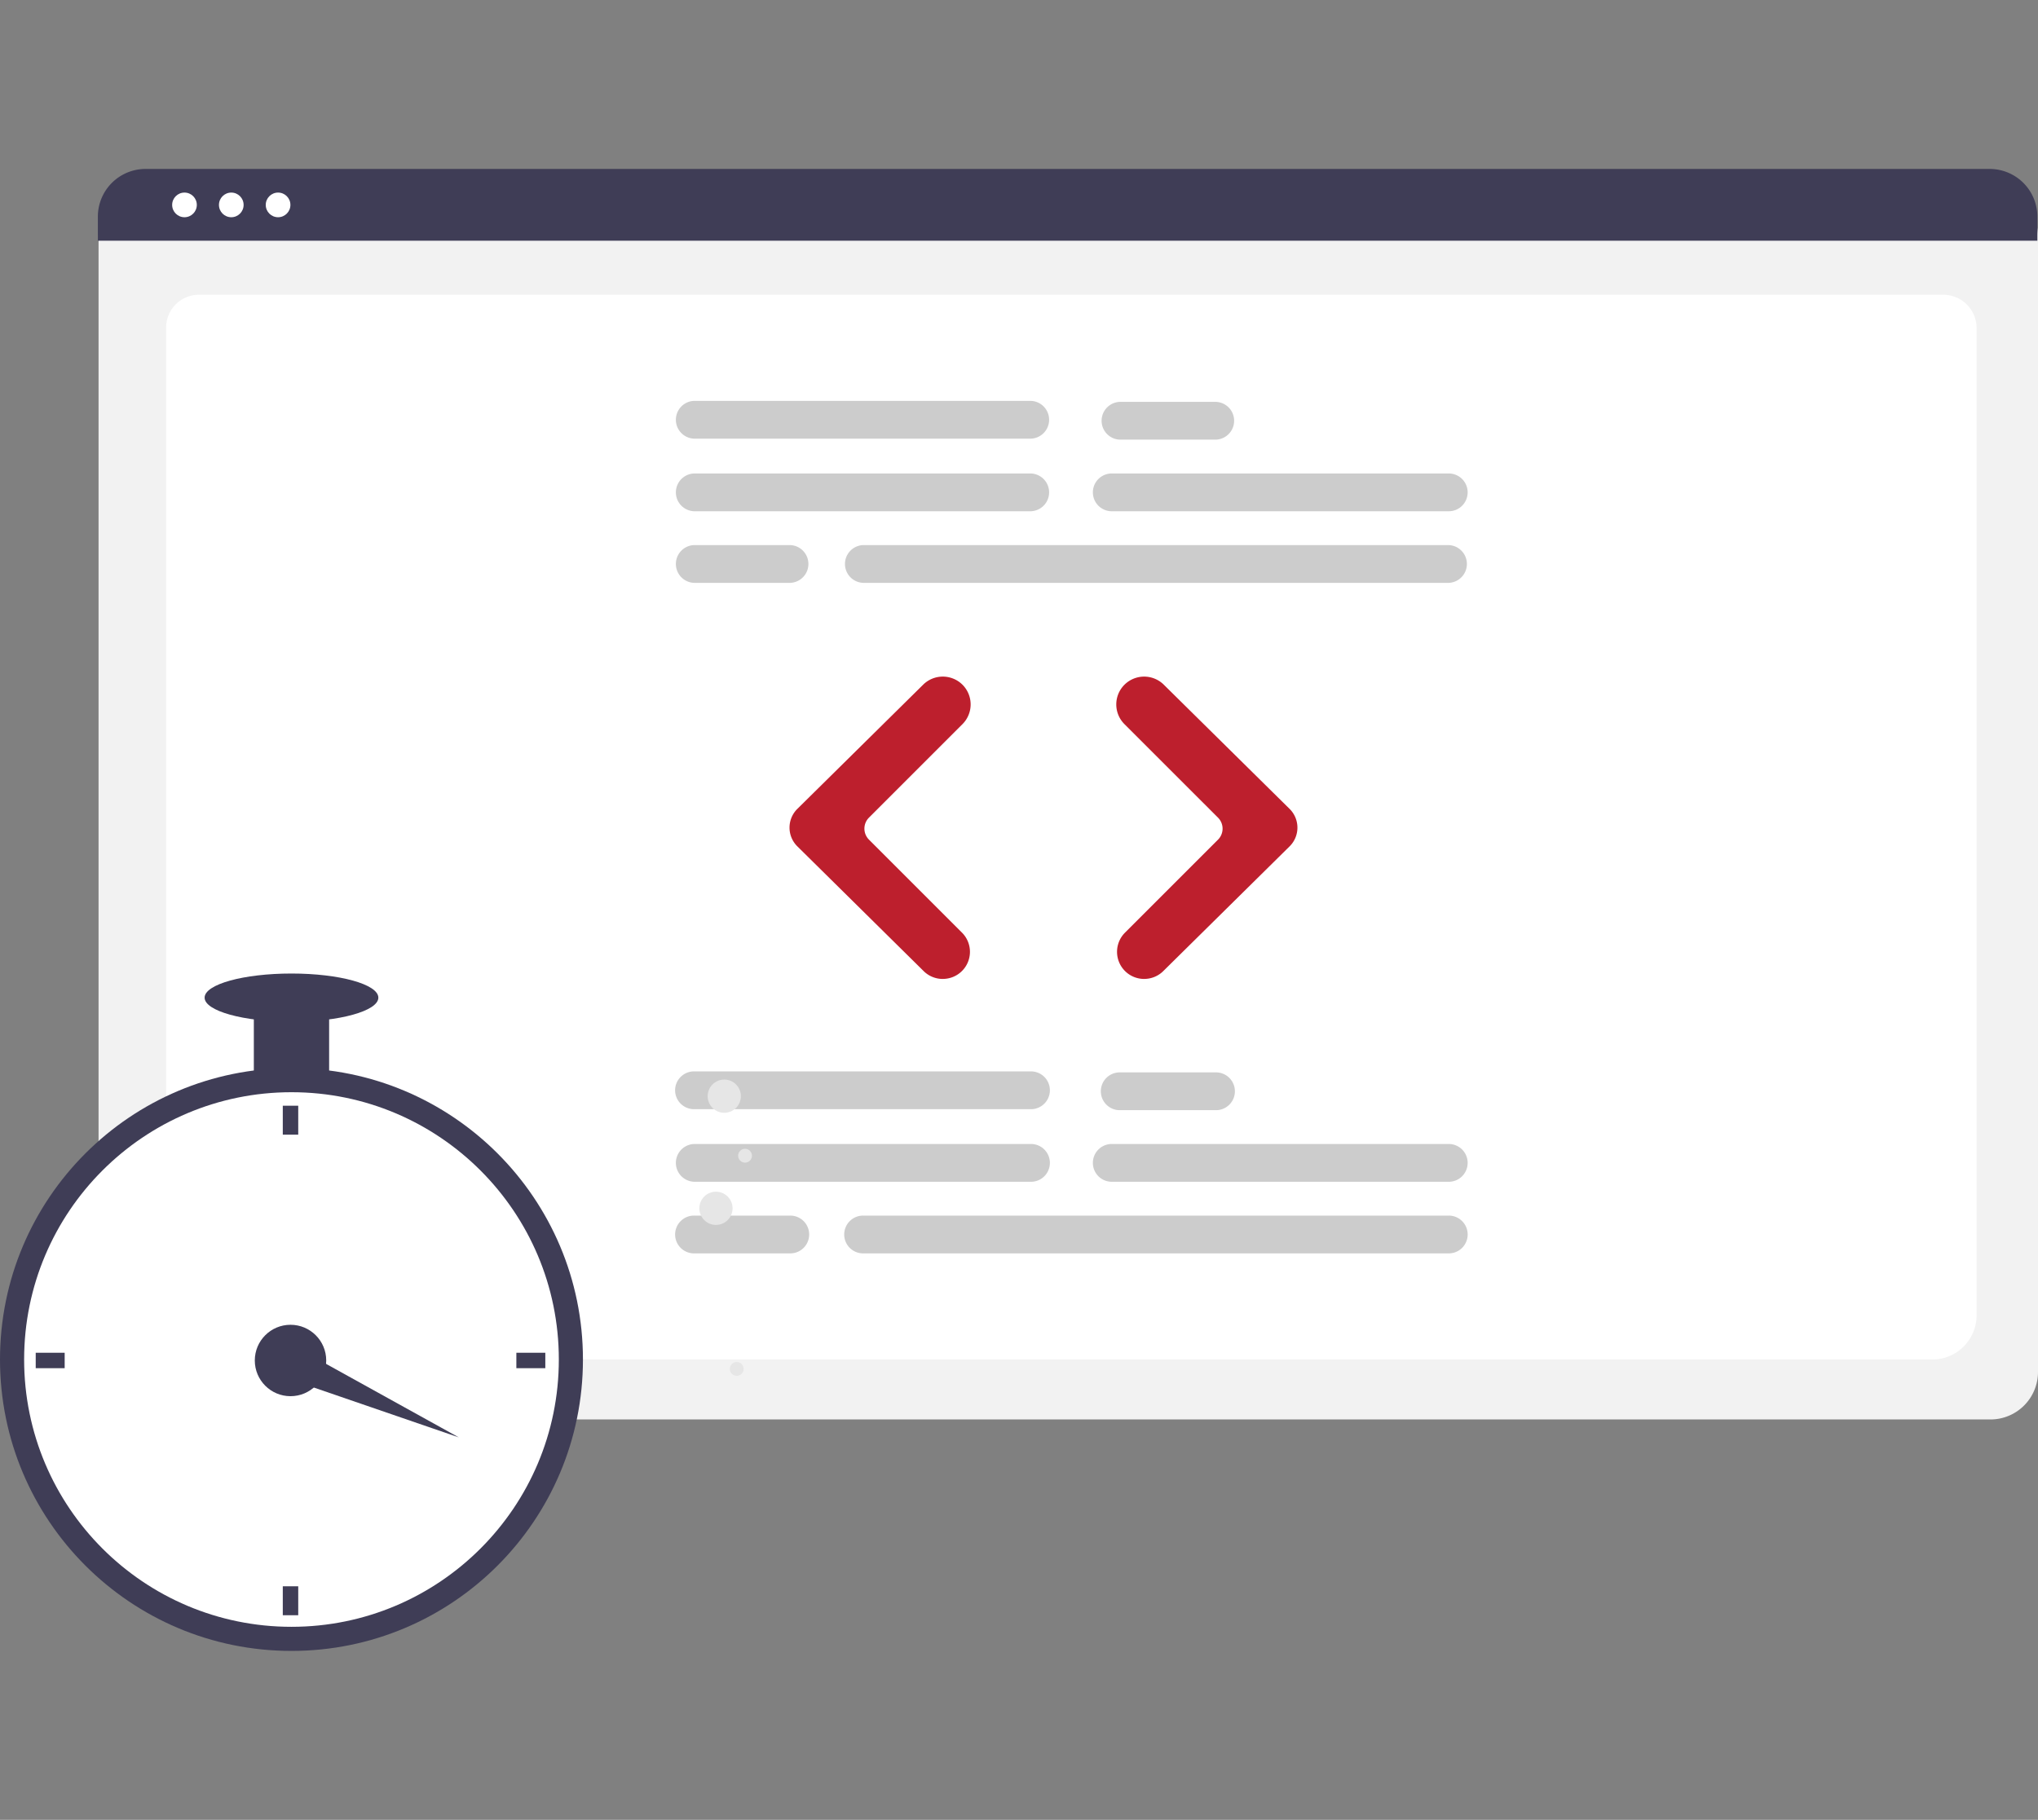 <svg xmlns="http://www.w3.org/2000/svg" xmlns:xlink="http://www.w3.org/1999/xlink" width="262" height="234" viewBox="0 0 262 234">
  <rect x="0" y="0" width="262" height="234" fill="#808080" stroke="none"/>
  <defs>
    <clipPath id="clip-path">
      <rect id="Rectangle_736" data-name="Rectangle 736" width="262" height="234" transform="translate(7825 -12610)" fill="#fff"/>
    </clipPath>
  </defs>
  <g id="Mask_Group_33" data-name="Mask Group 33" transform="translate(-7825 12610)" clip-path="url(#clip-path)">
    <g id="Group_1360" data-name="Group 1360" transform="translate(-3562.302 4399.595)">
      <g id="undraw_code_review_re_woeb" transform="translate(11399.883 -16987.873)">
        <path id="Path_2415" data-name="Path 2415" d="M759.321,369.823H522.193a6.113,6.113,0,0,1-6.1-6.106V217.5a4.477,4.477,0,0,1,4.472-4.474H760.872a4.556,4.556,0,0,1,4.55,4.55v146.14A6.113,6.113,0,0,1,759.321,369.823Z" transform="translate(-516.003 -209.029)" fill="#f2f2f2"/>
        <path id="Path_2416" data-name="Path 2416" d="M774.095,393.545h-221a5.7,5.7,0,0,1-5.875-5.5V260.716a4.228,4.228,0,0,1,4.353-4.08H775.542a4.3,4.3,0,0,1,4.426,4.148V388.044a5.7,5.7,0,0,1-5.873,5.5Z" transform="translate(-538.444 -240.46)" fill="#fff"/>
        <path id="Path_2417" data-name="Path 2417" d="M765.121,207.941H515.783v-3.109a6.133,6.133,0,0,1,6.127-6.123H758.992a6.132,6.132,0,0,1,6.127,6.123Z" transform="translate(-515.783 -198.709)" fill="#3f3d56"/>
        <circle id="Ellipse_232" data-name="Ellipse 232" cx="1.585" cy="1.585" r="1.585" transform="translate(9.551 3.04)" fill="#fff"/>
        <circle id="Ellipse_233" data-name="Ellipse 233" cx="1.585" cy="1.585" r="1.585" transform="translate(15.567 3.04)" fill="#fff"/>
        <circle id="Ellipse_234" data-name="Ellipse 234" cx="1.585" cy="1.585" r="1.585" transform="translate(21.583 3.04)" fill="#fff"/>
        <path id="Path_2418" data-name="Path 2418" d="M827.361,343.793H784.139a2.43,2.43,0,0,1,0-4.859h43.222a2.43,2.43,0,0,1,0,4.859Z" transform="translate(-707.451 -299.777)" fill="#ccc"/>
        <path id="Path_2419" data-name="Path 2419" d="M1019.694,343.793H976.472a2.43,2.43,0,1,1,0-4.859h43.222a2.43,2.43,0,1,1,0,4.859Z" transform="translate(-846.077 -299.777)" fill="#ccc"/>
        <path id="Path_2420" data-name="Path 2420" d="M937.179,376.764H861.987a2.43,2.43,0,0,1,0-4.859h75.191a2.43,2.43,0,0,1,0,4.859Z" transform="translate(-763.56 -323.54)" fill="#ccc"/>
        <path id="Path_2421" data-name="Path 2421" d="M827.361,310.363H784.139a2.43,2.43,0,0,1,0-4.859h43.222a2.43,2.43,0,0,1,0,4.859Z" transform="translate(-707.451 -275.681)" fill="#ccc"/>
        <path id="Path_2422" data-name="Path 2422" d="M992.411,310.822H980.134a2.43,2.43,0,0,1,0-4.859h12.277a2.43,2.43,0,0,1,0,4.859Z" transform="translate(-848.716 -276.013)" fill="#ccc"/>
        <path id="Path_2423" data-name="Path 2423" d="M796.416,376.764H784.14a2.43,2.43,0,0,1,0-4.859h12.276a2.43,2.43,0,0,1,0,4.859Z" transform="translate(-707.451 -323.54)" fill="#ccc"/>
        <path id="Path_2424" data-name="Path 2424" d="M827.361,652.541H784.139a2.43,2.43,0,0,1,0-4.859h43.222a2.43,2.43,0,1,1,0,4.859Z" transform="translate(-707.451 -522.309)" fill="#ccc"/>
        <path id="Path_2425" data-name="Path 2425" d="M1019.694,652.541H976.472a2.43,2.43,0,1,1,0-4.859h43.222a2.43,2.43,0,1,1,0,4.859Z" transform="translate(-846.077 -522.309)" fill="#ccc"/>
        <path id="Path_2426" data-name="Path 2426" d="M937.179,685.512H861.987a2.43,2.43,0,1,1,0-4.859h75.192a2.43,2.43,0,1,1,0,4.859Z" transform="translate(-763.56 -546.072)" fill="#ccc"/>
        <path id="Path_2427" data-name="Path 2427" d="M827.361,619.111H784.139a2.43,2.43,0,1,1,0-4.859h43.222a2.43,2.43,0,1,1,0,4.859Z" transform="translate(-707.451 -498.213)" fill="#ccc"/>
        <path id="Path_2428" data-name="Path 2428" d="M992.411,619.57H980.134a2.43,2.43,0,1,1,0-4.859h12.277a2.43,2.43,0,1,1,0,4.859Z" transform="translate(-848.716 -498.544)" fill="#ccc"/>
        <path id="Path_2429" data-name="Path 2429" d="M796.416,685.512H784.14a2.43,2.43,0,1,1,0-4.859h12.276a2.43,2.43,0,1,1,0,4.859Z" transform="translate(-707.451 -546.072)" fill="#ccc"/>
        <path id="Path_2430" data-name="Path 2430" d="M853.907,471.338a3.477,3.477,0,0,1-2.45-1l-16.247-16.048a3.387,3.387,0,0,1,0-4.819l16.182-15.979a3.59,3.59,0,0,1,5.049.016h0a3.586,3.586,0,0,1,0,5.064l-12.024,12.024a2,2,0,0,0,0,2.829l11.959,11.959a3.485,3.485,0,0,1-2.467,5.951Z" transform="translate(-745.286 -367.186)" fill="#bd1f2d"/>
        <path id="Path_2431" data-name="Path 2431" d="M988.237,471.338a3.485,3.485,0,0,1-2.467-5.951l11.959-11.959a2,2,0,0,0,0-2.829L985.7,438.574a3.578,3.578,0,0,1,0-5.065h0a3.59,3.59,0,0,1,5.049-.016l16.182,15.979a3.387,3.387,0,0,1,0,4.819l-16.247,16.044a3.479,3.479,0,0,1-2.451,1Z" transform="translate(-853.725 -367.186)" fill="#bd1f2d"/>
      </g>
      <g id="Group_1359" data-name="Group 1359" transform="translate(11387.302 -16884.418)">
        <circle id="Ellipse_238" data-name="Ellipse 238" cx="37.471" cy="37.471" r="37.471" transform="translate(0 12.159)" fill="#3f3d56"/>
        <circle id="Ellipse_239" data-name="Ellipse 239" cx="34.37" cy="34.37" r="34.37" transform="translate(3.102 15.261)" fill="#fff"/>
        <circle id="Ellipse_240" data-name="Ellipse 240" cx="4.591" cy="4.591" r="4.591" transform="translate(32.756 45.165)" fill="#3f3d56"/>
        <rect id="Rectangle_681" data-name="Rectangle 681" width="1.985" height="3.722" transform="translate(36.355 16.998)" fill="#3f3d56"/>
        <rect id="Rectangle_682" data-name="Rectangle 682" width="1.985" height="3.722" transform="translate(36.355 78.79)" fill="#3f3d56"/>
        <rect id="Rectangle_683" data-name="Rectangle 683" width="1.985" height="3.722" transform="translate(8.314 48.762) rotate(90)" fill="#3f3d56"/>
        <rect id="Rectangle_684" data-name="Rectangle 684" width="1.985" height="3.722" transform="translate(70.104 48.762) rotate(90)" fill="#3f3d56"/>
        <path id="Path_2438" data-name="Path 2438" d="M597.519,407.363l1.7-3.88,21.259,11.774Z" transform="translate(-561.495 -355.614)" fill="#3f3d56"/>
        <rect id="Rectangle_685" data-name="Rectangle 685" width="9.679" height="11.167" transform="translate(32.633 3.102)" fill="#3f3d56"/>
        <ellipse id="Ellipse_241" data-name="Ellipse 241" cx="11.167" cy="3.102" rx="11.167" ry="3.102" transform="translate(26.305 0)" fill="#3f3d56"/>
        <circle id="Ellipse_246" data-name="Ellipse 246" cx="2.136" cy="2.136" r="2.136" transform="translate(90.975 13.635)" fill="#e6e6e6"/>
        <circle id="Ellipse_249" data-name="Ellipse 249" cx="2.136" cy="2.136" r="2.136" transform="translate(89.905 28.054)" fill="#e6e6e6"/>
        <circle id="Ellipse_258" data-name="Ellipse 258" cx="0.89" cy="0.89" r="0.89" transform="translate(93.822 49.948)" fill="#e6e6e6"/>
        <circle id="Ellipse_259" data-name="Ellipse 259" cx="0.89" cy="0.89" r="0.89" transform="translate(94.89 22.536)" fill="#e6e6e6"/>
      </g>
    </g>
  </g>
</svg>
